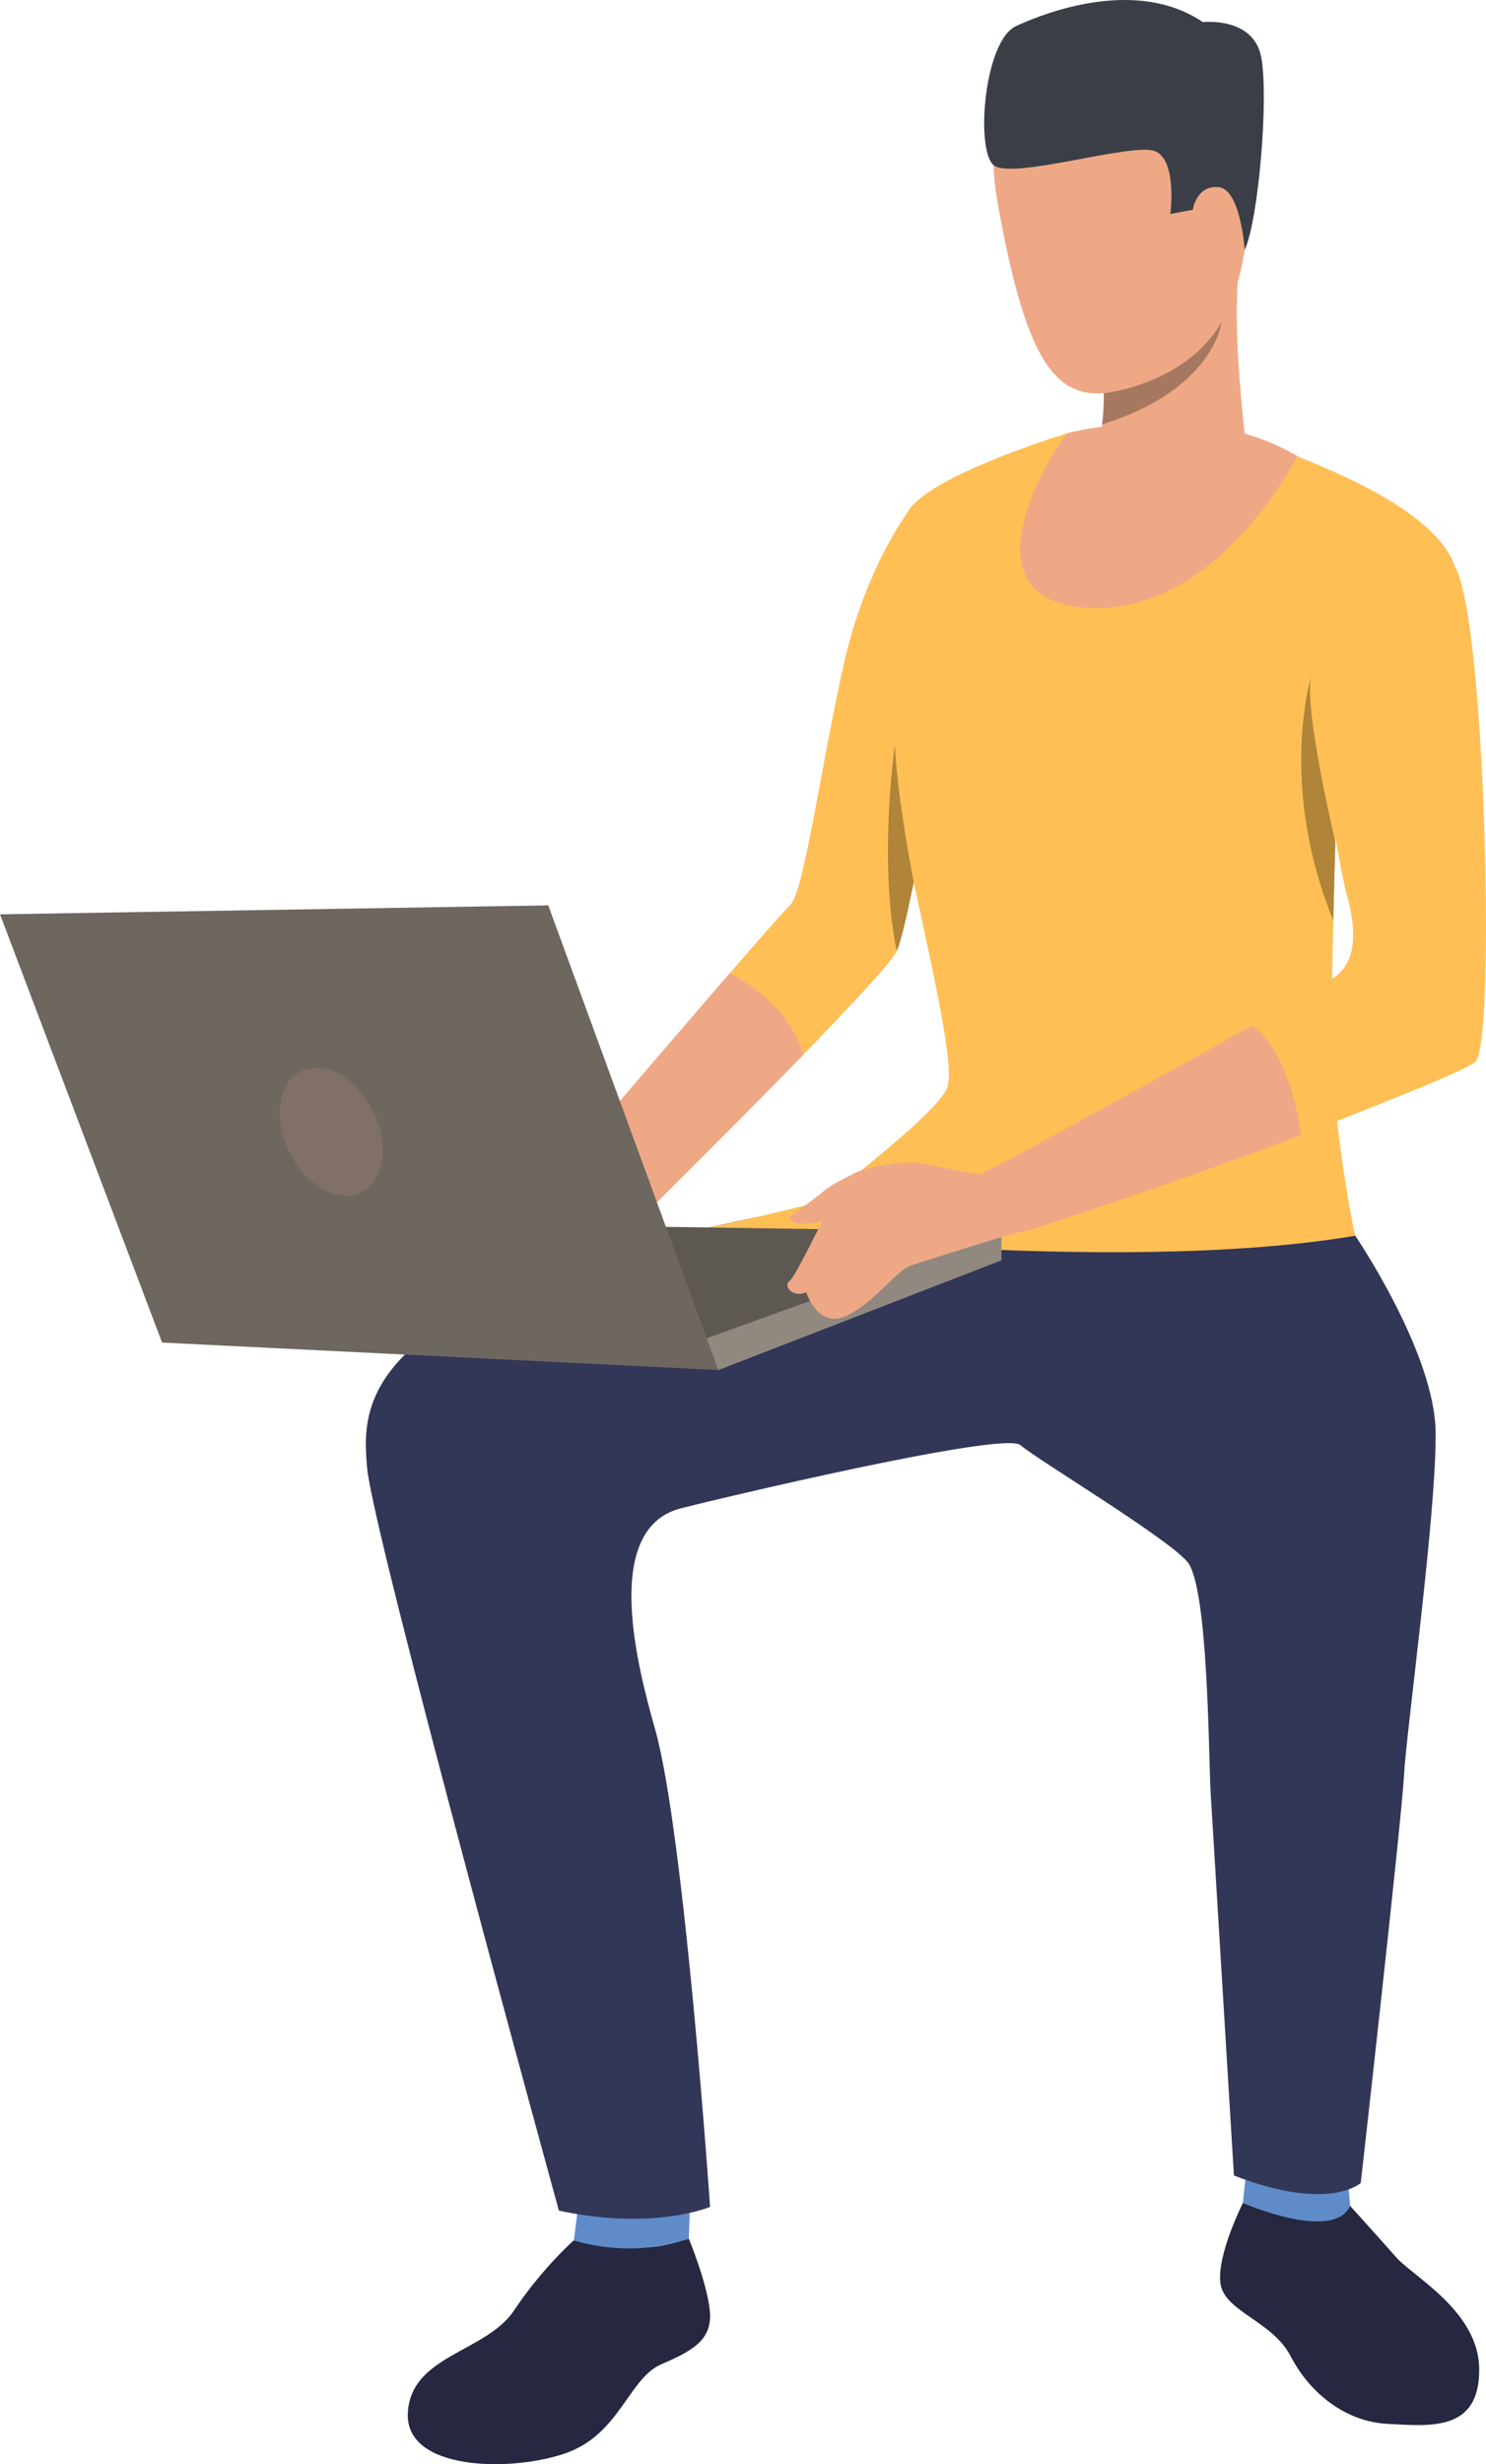 <?xml version="1.0" encoding="UTF-8"?> <!-- Creator: CorelDRAW 2019 (64-Bit) --> <svg xmlns="http://www.w3.org/2000/svg" xmlns:xlink="http://www.w3.org/1999/xlink" xml:space="preserve" width="132.255mm" height="219.137mm" style="shape-rendering:geometricPrecision; text-rendering:geometricPrecision; image-rendering:optimizeQuality; fill-rule:evenodd; clip-rule:evenodd" viewBox="0 0 4019.87 6660.68"> <defs> <style type="text/css"> <![CDATA[ .fil0 {fill:#252840;fill-rule:nonzero} .fil4 {fill:#323657;fill-rule:nonzero} .fil5 {fill:#3A3F47;fill-rule:nonzero} .fil8 {fill:#5E5853;fill-rule:nonzero} .fil3 {fill:#5F8CC9;fill-rule:nonzero} .fil10 {fill:#6E6760;fill-rule:nonzero} .fil11 {fill:#807066;fill-rule:nonzero} .fil9 {fill:#91887F;fill-rule:nonzero} .fil6 {fill:#A77860;fill-rule:nonzero} .fil7 {fill:#B08439;fill-rule:nonzero} .fil2 {fill:#EEA886;fill-rule:nonzero} .fil1 {fill:#FFBF55;fill-rule:nonzero} ]]> </style> </defs> <g id="Слой_x0020_1">  <g id="_3246682328992"> <path class="fil0" d="M1552.32 6055.59c0,0 -85.04,74.52 -161.39,189.03 -76.34,114.53 -279.01,120.61 -287.68,276.94 -8.69,156.34 275.56,161.15 424.72,110.25 149.26,-50.9 171.79,-203.59 262.08,-241.75 90.18,-38.18 137.03,-69.1 130.16,-143.6 -6.96,-74.54 -56.93,-195.53 -56.93,-195.53 0,0 -56.08,17.92 -88.99,21.54 -33.02,3.62 -143.9,4.92 -221.96,-16.88z"></path> <path class="fil1" d="M2575.16 1820.08c0,0 -57.15,340.11 -103.26,564.76l0 0.02c-18.77,91.1 -35.61,163.23 -46.11,185.93 -13.09,28.57 -120.52,143.84 -251.87,279.12 -230.55,237.33 -535.18,536.17 -535.18,536.17l-119.01 -226c0,0 270.51,-317.17 453.88,-528.81 84.93,-97.93 151.19,-173.24 163.31,-184.09 38.27,-34.3 82.78,-372.3 145.4,-650.81 62.51,-278.48 187.95,-432.38 187.95,-432.38l104.89 456.09z"></path> <path class="fil2" d="M2173.92 2849.91c-230.55,237.33 -535.18,536.17 -535.18,536.17l-119.01 -226c0,0 270.51,-317.17 453.88,-528.81 56.29,27.58 159.45,93.34 200.31,218.65z"></path> <path class="fil0" d="M3652.35 5962.47c0,0 78.28,86.58 124.61,139.03 46.31,52.5 223.68,146.3 224.53,302.17 1.07,169.01 -130.82,154.23 -248.14,148.04 -117.29,-6.17 -212.63,-87.22 -261.95,-182.93 -49.43,-95.71 -180.88,-120.85 -190.1,-198.03 -9.22,-77.18 60.91,-216.1 60.91,-216.1l290.14 7.82z"></path> <path class="fil3" d="M3377.32 5810.79l-15.11 143.86c0,0 244.89,106.71 290.14,7.82l-10.52 -128.14 -264.52 -23.54z"></path> <path class="fil3" d="M1565.6 5951.45l-13.28 104.14c0,0 147.97,52.28 310.96,-4.66l3.34 -92.59 -301.01 -6.89z"></path> <path class="fil1" d="M3666.18 3340.12c8.59,30.28 -1567.23,0 -1567.23,0 0,0 435.87,-317.28 464.08,-402.03 28.3,-84.78 -110.99,-593.32 -129.11,-758.81 -14.58,-132.38 -50.94,-724.8 36.34,-815.29 91.17,-94.59 419.71,-193.73 419.71,-193.73l478.97 17.76c0,0 79.02,16.53 135.54,42.77 56.5,26.24 379.68,141.34 432.11,302.79 52.43,161.43 -322.42,680.51 -322.42,680.51 0,0 -0.77,23.32 -1.82,61.55l0 0.02c-1.52,50.98 -3.67,128.45 -5.58,212.48 -2.48,108.84 -4.72,228.68 -4.72,316.22 0,205.83 55.66,505.47 64.11,535.75z"></path> <path class="fil4" d="M3666.18 3340.12c0,0 214.35,314.8 217.35,529.71 3.12,214.92 -79.35,810.85 -85.46,928.89 -6.02,118.06 -116.99,1101.87 -116.99,1101.87 0,0 -85.78,79.7 -343.12,-20.2 0,0 -56.74,-932.95 -62.84,-1032.86 -6.02,-99.88 -6.02,-559.99 -63.59,-626.56 -57.46,-66.6 -405.52,-275.45 -451,-314.82 -45.36,-39.35 -836.36,149.49 -919.25,170.98 -214.56,55.64 -116.77,429.08 -69.27,596.48 79.35,280.08 148.85,1291.56 148.85,1291.56 0,0 -152.91,65.12 -408.97,10.1 0,0 -502.79,-1826.36 -518.87,-2007.99 -16.2,-181.63 -24.13,-481.1 1214.99,-708.73l1458.17 81.57z"></path> <path class="fil2" d="M3021.44 129.63c0,0 -415.82,-93.78 -320.84,429.46 95.01,523.23 194.94,564.36 445.75,456.07 250.9,-108.29 228.4,-443.51 241.04,-607.88 12.65,-164.39 -233.31,-271.91 -365.96,-277.65z"></path> <path class="fil2" d="M2911.41 1304.55c0,0 184.11,195.22 475.13,17.81 0,0 -65.08,-423.05 -30.89,-629.11 34.32,-206.05 -379.57,319.27 -379.57,319.27 5.36,2.88 9,22.51 9.86,50.5 0.66,23.74 -0.53,53.4 -4.39,83.83 -8.56,68.51 -29.82,140.85 -70.13,157.7z"></path> <path class="fil2" d="M3244.35 489.71c5.49,-46.18 96.72,-63.08 104.14,6.12 7.29,69.19 -41.52,190.68 -76.15,178.71 -34.63,-11.95 -35.48,-121.18 -27.99,-184.83z"></path> <path class="fil5" d="M3367.13 675.77c0,0 -10.71,-164.87 -70.99,-170.01 -60.16,-5.16 -69.36,61.24 -69.36,61.24l-60.8 11.48c0,0 19.19,-144.5 -40.97,-169.73 -60.16,-25.25 -389.56,79.53 -437.8,37.13 -48.26,-42.42 -25.51,-335.52 61.77,-375.62 87.28,-40.12 328.32,-129.99 504.92,-10.45 0,0 137.67,-15.7 158.07,95.4 20.46,111.1 -7.42,437.93 -44.84,520.56z"></path> <path class="fil6" d="M2981.54 1146.86c300.24,-92.57 322.86,-273.32 323.18,-276.15 -98.87,169.88 -318.79,192.32 -318.79,192.32 0.66,23.74 -0.53,53.4 -4.39,83.83z"></path> <path class="fil2" d="M3509.43 1233.06c0,0 -219.83,437.67 -575.08,409.43 -355.13,-28.26 -60.47,-468.17 -44.38,-472.23 17.79,-4.48 364.24,-90.81 619.45,62.8z"></path> <path class="fil1" d="M1918.61 3317.95c0,0 1088.36,134.18 1747.58,22.18l-1259.8 -157.41c0,0 -7.4,32.15 -487.77,135.23z"></path> <path class="fil2" d="M2732.57 3133.16l-81.07 41.06c0,0 18.44,128.78 62.82,167.8l91.03 -23.21c0,0 -18.97,-141.25 -72.79,-185.65z"></path> <path class="fil1" d="M3991.83 2869.47c-16.18,18.75 -230.11,104.8 -471.79,197.9l0 0.02c-330.26,127.2 -702.65,247.52 -702.65,247.52l-84.82 -181.76c0,0 390.09,-211.93 653.64,-360.58 124.5,-70.2 220.69,-126.28 234.31,-139.23 42.36,-40.36 53.4,-105.08 22.2,-217.94 -31.09,-112.88 -102.94,-631.66 -110.99,-692.2 -8.04,-60.56 20.16,-221.98 171.57,-230.07 151.31,-8.06 228.4,34.65 228.4,34.65 0,0 37.94,15.81 66.26,383.1 28.19,367.27 32.28,914.18 -6.12,958.58z"></path> <path class="fil7" d="M3612.37 2275.65l0 0.02c-1.52,50.98 -3.67,128.45 -5.58,212.48 -147.77,-362.07 -62.43,-651.05 -60.91,-655.9 -15.98,98.24 65.3,438.57 66.49,443.4z"></path> <path class="fil7" d="M2471.9 2384.84l0 0.02c-18.77,91.1 -35.61,163.23 -46.11,185.93 -50.39,-244.18 -5.03,-556.81 -5.03,-556.81 6.96,149.33 51.14,370.86 51.14,370.86z"></path> <path class="fil2" d="M3520.04 3067.37l0 0.02c-330.26,127.2 -714.68,251.41 -714.68,251.41l-72.79 -185.65c0,0 390.09,-211.93 653.64,-360.58 0,0 95.87,46.72 133.83,294.79z"></path> <polygon class="fil8" points="2709.08,3329.58 1162.34,3306.84 1943.26,3703.36 "></polygon> <polygon class="fil9" points="1943.26,3703.36 2709.08,3406.72 2709.08,3329.58 1882.8,3627.69 "></polygon> <path class="fil2" d="M2669.09 3177.05c0,0 -96.72,-15.04 -163.43,-30.59 -51.69,-12.03 -180.25,4.54 -212.94,37.7 -32.72,33.18 -136.84,264.25 -156.56,278.35 -19.63,14.1 10.19,46.75 44.7,30.35 0,0 31.75,101.11 110.14,63.28 78.25,-37.85 131.46,-120.5 172.52,-135.08 40.97,-14.54 279.86,-87.98 279.86,-87.98 0,0 -12.76,-180.64 -74.3,-156.03z"></path> <path class="fil2" d="M2316.31 3169.01c0,0 -62.09,29.97 -78.28,43.34 -16.18,13.37 -81.81,62.51 -97.8,74.08 -15.85,11.57 24.02,44.46 141.45,-6.39 117.4,-50.85 34.63,-111.04 34.63,-111.04z"></path> <polygon class="fil10" points="1943.26,3703.36 1483.15,2447.18 -0,2471.39 438.44,3628.99 "></polygon> <path class="fil11" d="M1008.58 3002.89c45.36,90.48 31.64,189.03 -30.46,220.1 -62.2,31.09 -149.26,-17.06 -194.52,-107.57 -45.26,-90.46 -31.51,-189.01 30.57,-220.07 62.18,-31.09 149.15,17.08 194.41,107.55z"></path> </g> </g> </svg> 